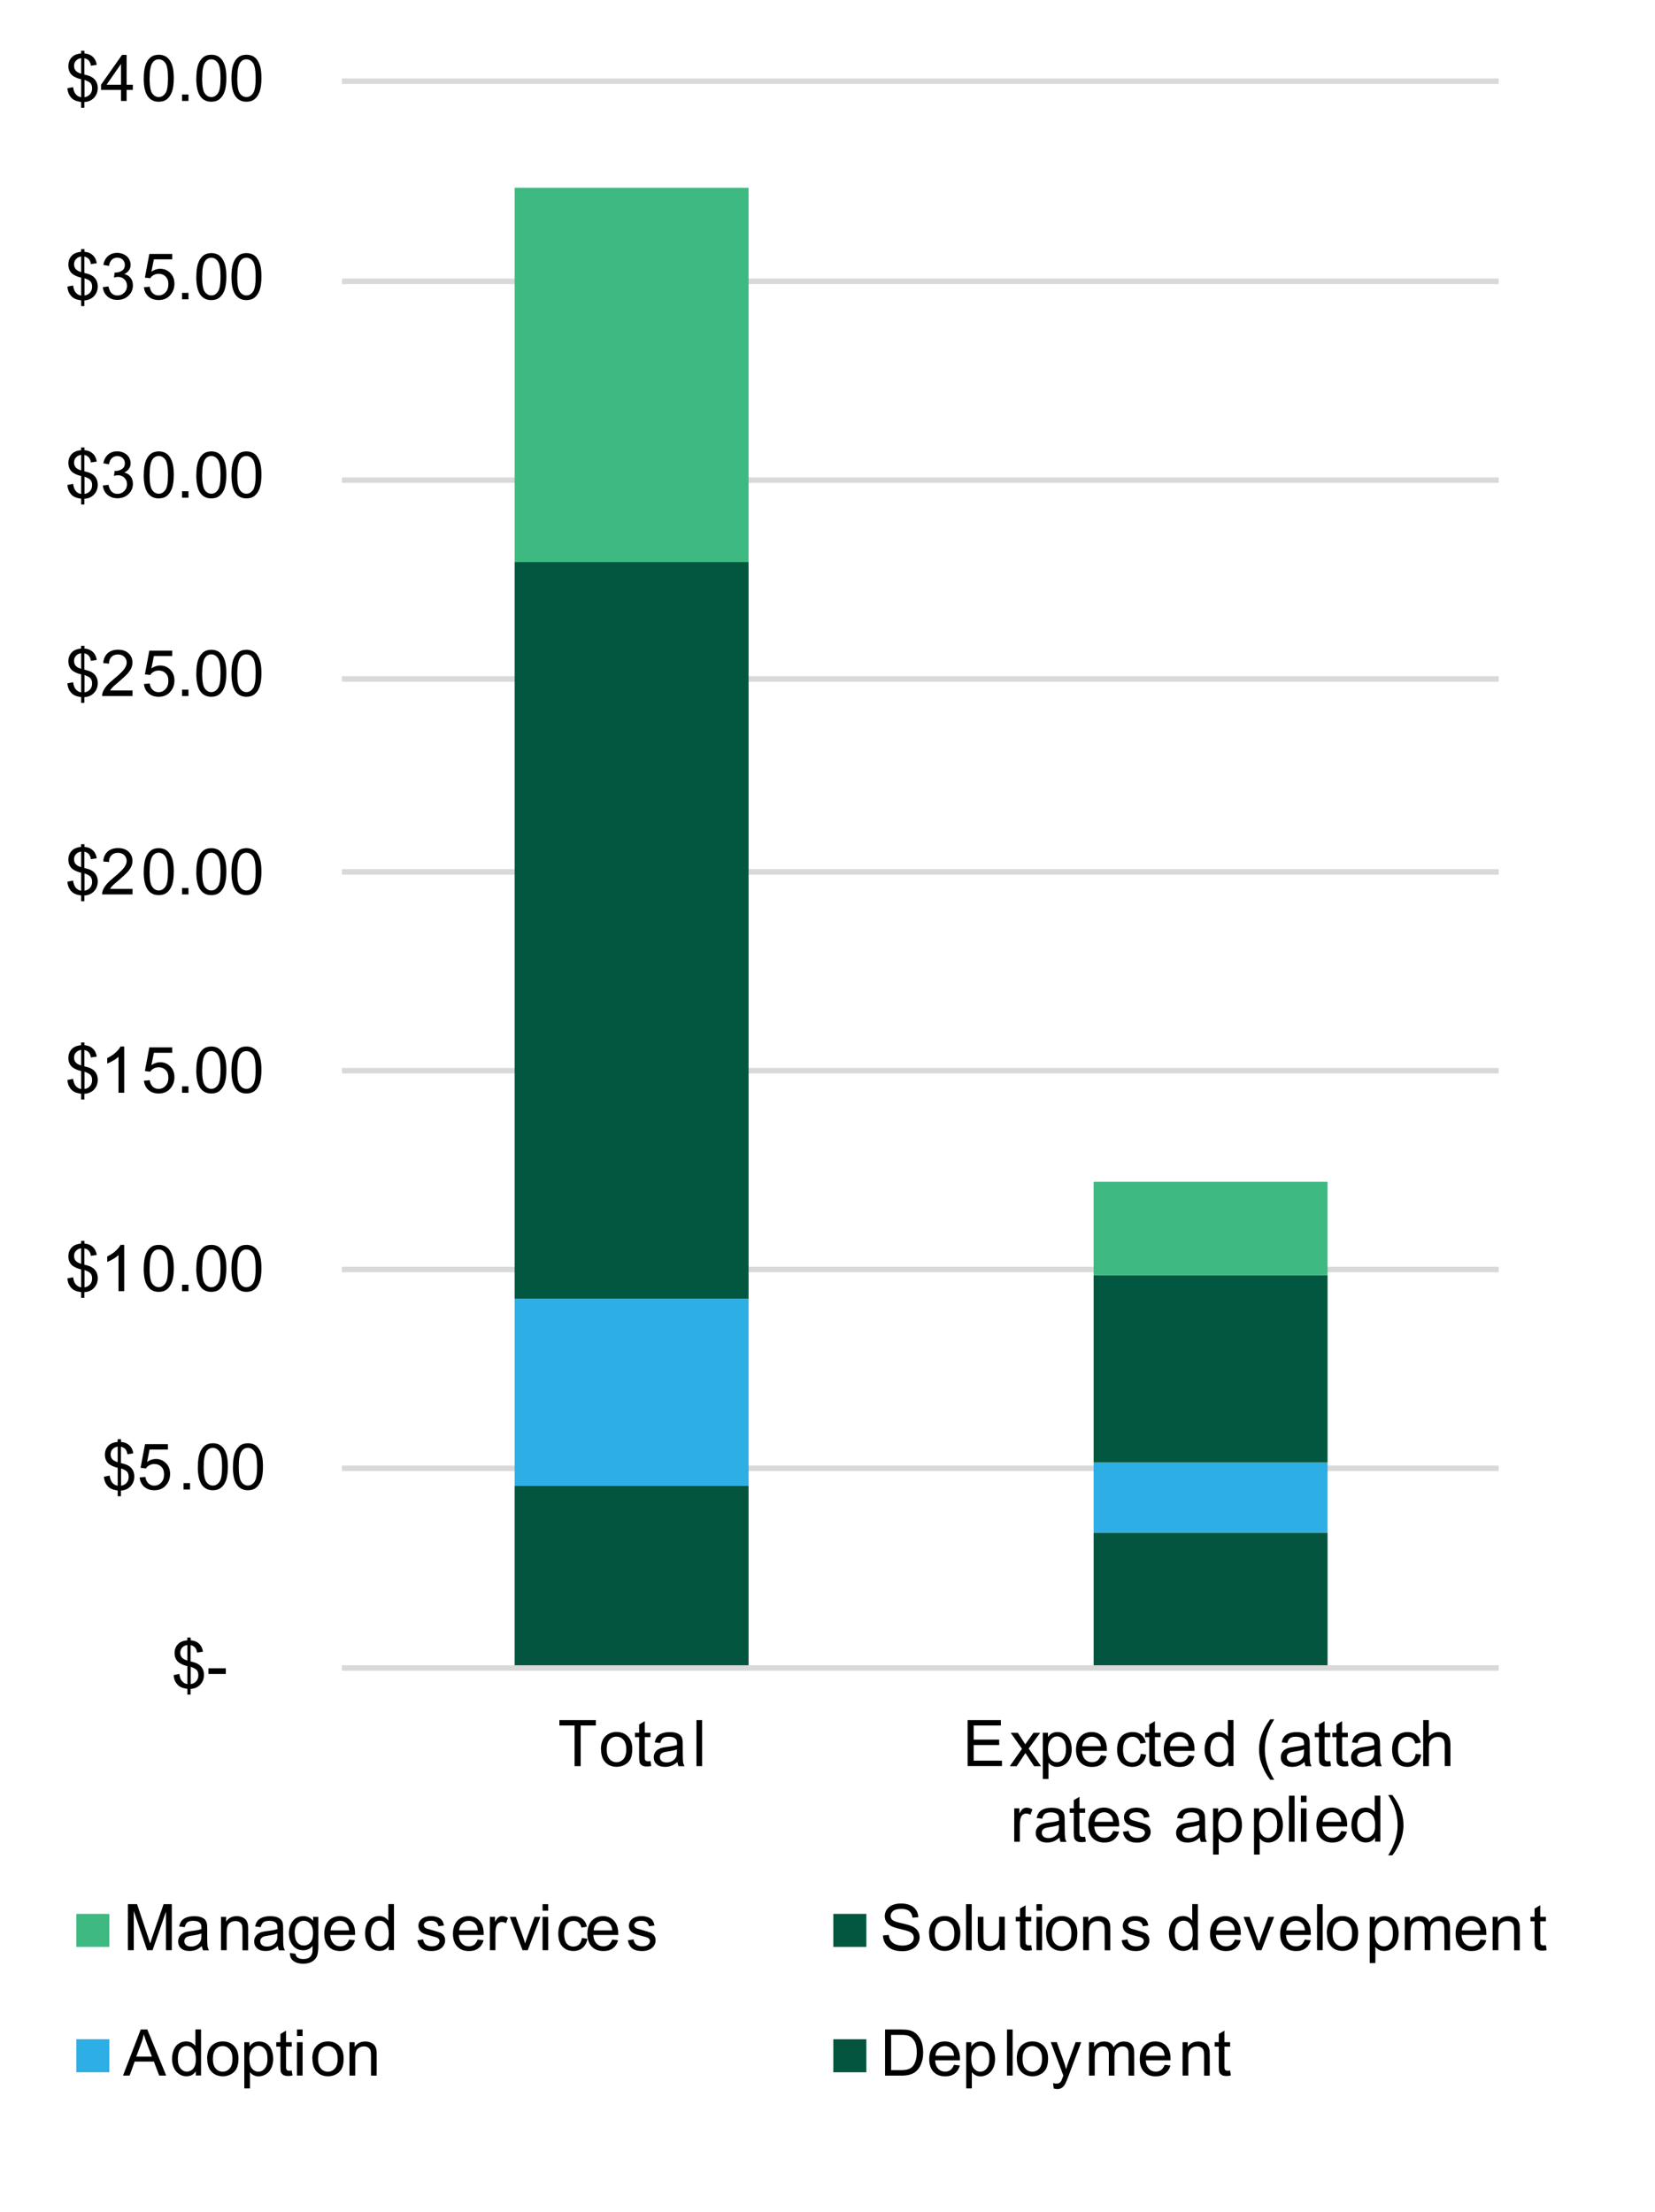 <?xml version="1.0" encoding="UTF-8"?><svg id="Layer_1" xmlns="http://www.w3.org/2000/svg" viewBox="0 0 226.39 302.68"><defs><style>.cls-1{fill:#025740;}.cls-2{fill:#035540;}.cls-3{fill:#3eb982;}.cls-4{fill:#2daee4;}.cls-5{fill:none;stroke:#d9d9d9;stroke-linejoin:round;stroke-width:.75px;}</style></defs><path class="cls-5" d="m46.77,11.11h158.24M46.77,38.49h158.24m-158.24,27.2h158.24m-158.24,27.2h158.24m-158.24,26.4h158.24m-158.24,27.2h158.24m-158.24,27.2h158.24m-158.24,27.2h158.24"/><path class="cls-2" d="m149.6,228.22h32v-18.53h-32v18.53Zm-79.2,0h32v-24.93h-32v24.93Z"/><path class="cls-4" d="m149.6,200.09h32v9.6h-32v-9.6Zm-79.2-22.4h32v25.6h-32v-25.6Z"/><path class="cls-1" d="m149.6,174.49h32v25.6h-32v-25.6Zm-79.2-97.6h32v100.8h-32v-100.8Z"/><path class="cls-3" d="m149.6,161.69h32v12.8h-32v-12.8ZM70.4,25.69h32v51.2h-32V25.69Z"/><line class="cls-5" x1="46.77" y1="228.21" x2="205" y2="228.21"/><path d="m25.63,231.83v-.77c-.39-.05-.7-.13-.94-.26-.24-.12-.45-.33-.63-.6-.18-.28-.28-.62-.31-1.02l.78-.15c.06.42.17.72.32.92.22.27.48.43.78.46v-2.46c-.32-.06-.64-.18-.98-.37-.25-.14-.44-.33-.57-.57s-.2-.52-.2-.83c0-.55.19-1,.58-1.34.26-.23.65-.37,1.16-.42v-.37h.46v.37c.45.04.81.17,1.07.4.34.28.54.67.61,1.16l-.8.12c-.05-.3-.14-.54-.29-.7-.15-.16-.34-.27-.6-.32v2.23c.39.1.65.17.77.23.24.11.44.23.59.39.15.15.27.33.35.54.08.21.12.44.12.68,0,.54-.17.98-.51,1.34s-.78.55-1.32.58v.78h-.46Zm0-6.77c-.3.05-.54.17-.71.36-.17.19-.26.42-.26.69s.07.48.22.66c.15.18.4.32.75.42v-2.14Zm.46,5.35c.3-.04.55-.17.75-.39.2-.22.29-.5.29-.83,0-.28-.07-.51-.21-.68-.14-.17-.42-.32-.83-.46v2.36Z"/><path d="m28.51,229.03v-.78h2.38v.78h-2.38Z"/><path d="m16.1,204.69v-.77c-.39-.05-.7-.13-.94-.26-.24-.12-.45-.33-.63-.6-.18-.28-.28-.62-.31-1.02l.78-.15c.06.42.17.72.32.92.22.27.48.43.78.46v-2.46c-.32-.06-.64-.18-.98-.37-.25-.14-.44-.33-.57-.57s-.2-.52-.2-.83c0-.55.19-1,.58-1.34.26-.23.65-.37,1.16-.42v-.37h.46v.37c.45.04.81.17,1.07.4.34.28.54.67.61,1.16l-.8.12c-.05-.3-.14-.54-.29-.7-.15-.16-.34-.27-.6-.32v2.23c.39.1.65.17.77.23.24.11.44.23.59.39.15.15.27.33.35.54.08.21.12.44.12.68,0,.54-.17.98-.51,1.34s-.78.55-1.32.58v.78h-.46Zm0-6.77c-.3.05-.54.17-.71.36-.17.19-.26.42-.26.69s.07.48.22.66c.15.18.4.32.75.42v-2.14Zm.46,5.35c.3-.04.55-.17.75-.39.2-.22.29-.5.29-.83,0-.28-.07-.51-.21-.68-.14-.17-.42-.32-.83-.46v2.36Z"/><path d="m19.08,202.14l.81-.07c.06.4.2.69.42.89.22.2.48.3.79.3.37,0,.69-.14.95-.42.26-.28.39-.65.39-1.12s-.12-.79-.37-1.04c-.25-.25-.57-.38-.97-.38-.25,0-.47.06-.67.17-.2.11-.36.26-.47.44l-.73-.09.61-3.24h3.13v.74h-2.51l-.34,1.69c.38-.26.77-.4,1.19-.4.55,0,1.01.19,1.39.57.38.38.57.87.57,1.47s-.17,1.06-.5,1.48c-.4.51-.96.76-1.65.76-.57,0-1.04-.16-1.4-.48-.36-.32-.57-.75-.62-1.28Z"/><path d="m25.11,203.79v-.88h.88v.88h-.88Z"/><path d="m27.07,200.68c0-.75.08-1.34.23-1.8.15-.45.38-.8.68-1.05.3-.25.68-.37,1.14-.37.34,0,.63.07.89.2.25.14.47.33.63.59.17.26.3.57.39.94.09.37.14.86.14,1.49,0,.74-.08,1.34-.23,1.79-.15.45-.38.81-.68,1.05-.3.25-.68.37-1.15.37-.61,0-1.08-.22-1.43-.65-.42-.52-.62-1.38-.62-2.56Zm.79,0c0,1.03.12,1.72.36,2.06.24.34.54.51.9.51s.65-.17.9-.52.36-1.03.36-2.06-.12-1.73-.36-2.07c-.24-.34-.54-.51-.9-.51s-.64.15-.85.45c-.27.38-.4,1.09-.4,2.13Z"/><path d="m31.87,200.68c0-.75.08-1.34.23-1.8.15-.45.38-.8.68-1.05.3-.25.68-.37,1.14-.37.34,0,.63.07.89.2.25.14.46.33.63.59.17.26.3.57.39.94.1.37.14.86.14,1.49,0,.74-.08,1.34-.23,1.79-.15.45-.38.81-.68,1.05-.3.25-.68.37-1.15.37-.61,0-1.08-.22-1.43-.65-.42-.52-.62-1.38-.62-2.56Zm.79,0c0,1.03.12,1.72.36,2.06.24.34.54.51.89.51s.65-.17.9-.52.36-1.03.36-2.06-.12-1.73-.36-2.07c-.24-.34-.54-.51-.9-.51s-.64.15-.85.45c-.27.38-.4,1.09-.4,2.13Z"/><path d="m11.1,177.55v-.77c-.39-.05-.7-.13-.94-.26-.24-.12-.45-.33-.63-.6-.18-.28-.28-.62-.31-1.02l.78-.15c.06.42.17.72.32.92.22.27.48.43.78.46v-2.46c-.32-.06-.64-.18-.98-.37-.25-.14-.44-.33-.57-.57s-.2-.52-.2-.83c0-.55.19-1,.58-1.34.26-.23.65-.37,1.16-.42v-.37h.46v.37c.45.04.81.17,1.07.4.34.28.54.67.61,1.16l-.8.12c-.04-.3-.14-.54-.29-.7-.14-.16-.34-.27-.6-.32v2.23c.39.1.65.17.77.23.24.11.44.23.59.39.15.15.27.33.35.54s.12.44.12.68c0,.54-.17.98-.51,1.34-.34.36-.78.55-1.32.58v.78h-.46Zm0-6.77c-.3.05-.54.17-.71.36-.17.19-.26.42-.26.69s.07.48.22.66.4.32.75.42v-2.14Zm.46,5.35c.3-.04.55-.17.75-.39.2-.22.29-.5.29-.83,0-.28-.07-.51-.21-.68-.14-.17-.42-.32-.83-.46v2.36Z"/><path d="m16.98,176.65h-.77v-4.93c-.19.18-.43.36-.73.53-.3.18-.57.31-.81.4v-.75c.43-.2.81-.45,1.13-.74.32-.29.55-.57.69-.84h.5v6.33Z"/><path d="m19.67,173.54c0-.75.08-1.34.23-1.8.15-.45.38-.8.68-1.05.3-.25.68-.37,1.14-.37.34,0,.63.07.89.2.25.14.47.33.63.59.17.26.3.57.39.94.09.37.14.86.14,1.49,0,.74-.08,1.34-.23,1.79-.15.45-.38.81-.68,1.05-.3.25-.68.37-1.15.37-.61,0-1.08-.22-1.43-.65-.42-.52-.62-1.38-.62-2.56Zm.79,0c0,1.03.12,1.72.36,2.06.24.34.54.51.9.51s.65-.17.9-.52.36-1.03.36-2.06-.12-1.73-.36-2.07c-.24-.34-.54-.51-.9-.51s-.64.15-.85.45c-.27.38-.4,1.09-.4,2.13Z"/><path d="m24.9,176.65v-.88h.88v.88h-.88Z"/><path d="m26.86,173.54c0-.75.08-1.34.23-1.8.15-.45.38-.8.68-1.05.3-.25.68-.37,1.14-.37.34,0,.63.07.89.2.25.14.46.33.63.59.17.26.3.57.39.94s.14.86.14,1.49c0,.74-.08,1.34-.23,1.79-.15.45-.38.81-.68,1.05-.3.25-.68.37-1.15.37-.61,0-1.08-.22-1.43-.65-.42-.52-.62-1.38-.62-2.56Zm.79,0c0,1.03.12,1.72.36,2.06.24.34.54.51.9.51s.65-.17.9-.52.36-1.03.36-2.06-.12-1.73-.36-2.07c-.24-.34-.54-.51-.9-.51s-.64.15-.85.45c-.27.38-.4,1.09-.4,2.13Z"/><path d="m31.66,173.54c0-.75.08-1.34.23-1.8.15-.45.38-.8.68-1.05.3-.25.68-.37,1.14-.37.34,0,.63.07.89.2.26.14.47.33.63.59.17.26.3.57.39.94.09.37.14.86.14,1.49,0,.74-.08,1.34-.23,1.79-.15.45-.38.81-.68,1.05-.3.25-.68.37-1.14.37-.61,0-1.08-.22-1.43-.65-.42-.52-.62-1.38-.62-2.56Zm.79,0c0,1.03.12,1.72.36,2.06.24.34.54.51.9.51s.65-.17.9-.52.36-1.03.36-2.06-.12-1.73-.36-2.07c-.24-.34-.54-.51-.9-.51s-.64.15-.85.45c-.27.38-.4,1.09-.4,2.13Z"/><path d="m11.1,150.41v-.77c-.39-.05-.7-.13-.94-.26-.24-.12-.45-.33-.63-.6-.18-.28-.28-.62-.31-1.02l.78-.15c.06.42.17.72.32.92.22.27.48.43.78.46v-2.46c-.32-.06-.64-.18-.98-.37-.25-.14-.44-.33-.57-.57s-.2-.52-.2-.83c0-.55.19-1,.58-1.34.26-.23.65-.37,1.16-.42v-.37h.46v.37c.45.04.81.17,1.07.4.34.28.54.67.61,1.16l-.8.12c-.04-.3-.14-.54-.29-.7-.14-.16-.34-.27-.6-.32v2.23c.39.1.65.17.77.23.24.11.44.23.59.39.15.15.27.33.35.54s.12.44.12.68c0,.54-.17.98-.51,1.34-.34.36-.78.55-1.32.58v.78h-.46Zm0-6.77c-.3.05-.54.17-.71.36-.17.19-.26.42-.26.69s.07.48.22.66.4.32.75.42v-2.14Zm.46,5.35c.3-.04.55-.17.75-.39.2-.22.29-.5.29-.83,0-.28-.07-.51-.21-.68-.14-.17-.42-.32-.83-.46v2.36Z"/><path d="m16.98,149.51h-.77v-4.93c-.19.18-.43.36-.73.53-.3.18-.57.31-.81.4v-.75c.43-.2.81-.45,1.13-.74.32-.29.55-.57.69-.84h.5v6.33Z"/><path d="m19.67,147.86l.81-.07c.06.4.2.69.42.89.22.2.48.3.79.3.37,0,.69-.14.95-.42.26-.28.39-.65.39-1.12s-.12-.79-.37-1.04c-.25-.25-.57-.38-.97-.38-.25,0-.47.06-.67.17-.2.11-.36.26-.47.44l-.73-.09.61-3.24h3.13v.74h-2.51l-.34,1.69c.38-.26.78-.4,1.19-.4.55,0,1.01.19,1.39.57.38.38.57.87.57,1.47s-.17,1.06-.5,1.48c-.4.51-.96.76-1.65.76-.57,0-1.04-.16-1.4-.48-.36-.32-.57-.75-.62-1.28Z"/><path d="m24.9,149.51v-.88h.88v.88h-.88Z"/><path d="m26.86,146.4c0-.75.08-1.34.23-1.8.15-.45.38-.8.68-1.05.3-.25.68-.37,1.14-.37.34,0,.63.07.89.2.25.14.46.33.63.59.17.26.3.57.39.94s.14.86.14,1.49c0,.74-.08,1.34-.23,1.79-.15.45-.38.81-.68,1.05-.3.25-.68.37-1.15.37-.61,0-1.08-.22-1.43-.65-.42-.52-.62-1.38-.62-2.56Zm.79,0c0,1.03.12,1.72.36,2.06.24.34.54.51.9.51s.65-.17.9-.52.36-1.03.36-2.06-.12-1.73-.36-2.07c-.24-.34-.54-.51-.9-.51s-.64.15-.85.45c-.27.38-.4,1.09-.4,2.13Z"/><path d="m31.66,146.4c0-.75.08-1.34.23-1.8.15-.45.38-.8.68-1.05.3-.25.68-.37,1.14-.37.34,0,.63.07.89.2.26.14.47.33.63.59.17.26.3.57.39.94.09.37.14.86.14,1.49,0,.74-.08,1.34-.23,1.79-.15.45-.38.81-.68,1.05-.3.25-.68.37-1.14.37-.61,0-1.08-.22-1.43-.65-.42-.52-.62-1.38-.62-2.56Zm.79,0c0,1.03.12,1.72.36,2.06.24.34.54.51.9.51s.65-.17.9-.52.36-1.03.36-2.06-.12-1.73-.36-2.07c-.24-.34-.54-.51-.9-.51s-.64.15-.85.45c-.27.38-.4,1.09-.4,2.13Z"/><path d="m11.1,123.28v-.77c-.39-.05-.7-.13-.94-.26-.24-.12-.45-.33-.63-.6-.18-.28-.28-.62-.31-1.02l.78-.15c.06.42.17.72.32.92.22.27.48.43.78.46v-2.46c-.32-.06-.64-.18-.98-.37-.25-.14-.44-.33-.57-.57s-.2-.52-.2-.83c0-.55.19-1,.58-1.34.26-.23.65-.37,1.16-.42v-.37h.46v.37c.45.04.81.17,1.07.4.34.28.54.67.61,1.16l-.8.12c-.04-.3-.14-.54-.29-.7-.14-.16-.34-.27-.6-.32v2.23c.39.1.65.17.77.23.24.11.44.23.59.39.15.15.27.33.35.54s.12.44.12.68c0,.54-.17.98-.51,1.34-.34.36-.78.55-1.32.58v.78h-.46Zm0-6.77c-.3.05-.54.17-.71.36-.17.19-.26.42-.26.69s.07.48.22.66.4.32.75.42v-2.14Zm.46,5.35c.3-.04.55-.17.75-.39.2-.22.29-.5.29-.83,0-.28-.07-.51-.21-.68-.14-.17-.42-.32-.83-.46v2.36Z"/><path d="m18.13,121.63v.74h-4.16c0-.19.02-.37.09-.54.11-.28.28-.56.51-.84s.57-.59,1.01-.95c.68-.56,1.15-1.01,1.39-1.33.24-.33.36-.64.36-.93s-.11-.56-.33-.78c-.22-.21-.51-.32-.86-.32-.37,0-.67.11-.89.33-.22.22-.34.53-.34.93l-.79-.08c.05-.59.26-1.04.61-1.36.36-.31.83-.47,1.43-.47s1.08.17,1.43.5.53.75.53,1.25c0,.25-.05.5-.15.74-.1.24-.27.5-.51.77s-.64.64-1.19,1.11c-.46.39-.76.65-.89.79-.13.14-.24.28-.33.42h3.09Z"/><path d="m19.67,119.26c0-.75.08-1.34.23-1.8.15-.45.38-.8.68-1.05.3-.25.68-.37,1.14-.37.34,0,.63.07.89.2.25.14.47.33.63.59.17.26.3.57.39.94.09.37.14.86.14,1.49,0,.74-.08,1.34-.23,1.79-.15.45-.38.81-.68,1.05-.3.25-.68.37-1.15.37-.61,0-1.08-.22-1.43-.65-.42-.52-.62-1.38-.62-2.56Zm.79,0c0,1.03.12,1.72.36,2.06.24.34.54.51.9.51s.65-.17.9-.52.36-1.03.36-2.06-.12-1.73-.36-2.07c-.24-.34-.54-.51-.9-.51s-.64.15-.85.45c-.27.38-.4,1.09-.4,2.13Z"/><path d="m24.9,122.37v-.88h.88v.88h-.88Z"/><path d="m26.86,119.26c0-.75.08-1.34.23-1.8.15-.45.38-.8.68-1.05.3-.25.68-.37,1.14-.37.34,0,.63.07.89.2.25.14.46.33.63.59.17.26.3.57.39.94s.14.86.14,1.49c0,.74-.08,1.34-.23,1.79-.15.45-.38.81-.68,1.05-.3.25-.68.37-1.15.37-.61,0-1.08-.22-1.43-.65-.42-.52-.62-1.38-.62-2.56Zm.79,0c0,1.03.12,1.72.36,2.06.24.34.54.51.9.51s.65-.17.9-.52.36-1.03.36-2.06-.12-1.73-.36-2.07c-.24-.34-.54-.51-.9-.51s-.64.15-.85.45c-.27.38-.4,1.09-.4,2.13Z"/><path d="m31.66,119.26c0-.75.08-1.34.23-1.8.15-.45.38-.8.68-1.05.3-.25.68-.37,1.14-.37.34,0,.63.07.89.2.26.14.47.33.63.59.17.26.3.57.39.94.09.37.14.86.14,1.49,0,.74-.08,1.34-.23,1.79-.15.45-.38.81-.68,1.05-.3.25-.68.37-1.14.37-.61,0-1.08-.22-1.43-.65-.42-.52-.62-1.38-.62-2.56Zm.79,0c0,1.03.12,1.72.36,2.06.24.34.54.51.9.51s.65-.17.9-.52.36-1.03.36-2.06-.12-1.73-.36-2.07c-.24-.34-.54-.51-.9-.51s-.64.15-.85.45c-.27.38-.4,1.09-.4,2.13Z"/><path d="m11.1,96.14v-.77c-.39-.05-.7-.13-.94-.26-.24-.12-.45-.33-.63-.6-.18-.28-.28-.62-.31-1.02l.78-.15c.06.42.17.72.32.92.22.27.48.43.78.46v-2.46c-.32-.06-.64-.18-.98-.37-.25-.14-.44-.33-.57-.57s-.2-.52-.2-.83c0-.55.19-1,.58-1.34.26-.23.65-.37,1.16-.42v-.37h.46v.37c.45.04.81.17,1.07.4.34.28.54.67.61,1.16l-.8.12c-.04-.3-.14-.54-.29-.7-.14-.16-.34-.27-.6-.32v2.23c.39.1.65.17.77.23.24.11.44.23.59.39.15.15.27.33.35.54s.12.44.12.68c0,.54-.17.98-.51,1.34-.34.36-.78.55-1.32.58v.78h-.46Zm0-6.77c-.3.05-.54.17-.71.36-.17.19-.26.42-.26.69s.07.48.22.66.4.32.75.42v-2.14Zm.46,5.35c.3-.04.55-.17.75-.39.2-.22.29-.5.29-.83,0-.28-.07-.51-.21-.68-.14-.17-.42-.32-.83-.46v2.36Z"/><path d="m18.13,94.49v.74h-4.16c0-.19.02-.37.09-.54.11-.28.28-.56.51-.84s.57-.59,1.01-.95c.68-.56,1.15-1.01,1.39-1.33.24-.33.36-.64.36-.93s-.11-.56-.33-.78c-.22-.21-.51-.32-.86-.32-.37,0-.67.11-.89.33-.22.22-.34.53-.34.93l-.79-.08c.05-.59.26-1.04.61-1.36.36-.31.83-.47,1.43-.47s1.08.17,1.43.5.53.75.53,1.25c0,.25-.05.5-.15.74-.1.24-.27.5-.51.77s-.64.64-1.19,1.11c-.46.39-.76.65-.89.79-.13.14-.24.28-.33.42h3.09Z"/><path d="m19.67,93.58l.81-.07c.06.4.2.69.42.89.22.2.48.3.79.3.37,0,.69-.14.95-.42.26-.28.39-.65.39-1.12s-.12-.79-.37-1.04c-.25-.25-.57-.38-.97-.38-.25,0-.47.06-.67.17-.2.11-.36.26-.47.44l-.73-.09.61-3.24h3.13v.74h-2.51l-.34,1.69c.38-.26.78-.4,1.19-.4.55,0,1.01.19,1.39.57.38.38.57.87.57,1.47s-.17,1.06-.5,1.48c-.4.51-.96.76-1.65.76-.57,0-1.04-.16-1.4-.48-.36-.32-.57-.75-.62-1.28Z"/><path d="m24.9,95.23v-.88h.88v.88h-.88Z"/><path d="m26.86,92.12c0-.75.08-1.34.23-1.8.15-.45.38-.8.68-1.05.3-.25.68-.37,1.14-.37.34,0,.63.07.89.2.25.14.46.33.63.59.17.26.3.57.39.94s.14.86.14,1.49c0,.74-.08,1.34-.23,1.79-.15.45-.38.81-.68,1.05-.3.25-.68.37-1.15.37-.61,0-1.08-.22-1.43-.65-.42-.52-.62-1.38-.62-2.56Zm.79,0c0,1.03.12,1.72.36,2.06.24.34.54.51.9.51s.65-.17.9-.52.36-1.03.36-2.06-.12-1.73-.36-2.07c-.24-.34-.54-.51-.9-.51s-.64.15-.85.45c-.27.38-.4,1.09-.4,2.13Z"/><path d="m31.66,92.12c0-.75.08-1.34.23-1.8.15-.45.38-.8.68-1.05.3-.25.68-.37,1.14-.37.34,0,.63.07.89.2.26.14.47.33.63.59.17.26.3.57.39.94.09.37.14.86.14,1.49,0,.74-.08,1.34-.23,1.79-.15.45-.38.81-.68,1.05-.3.25-.68.37-1.14.37-.61,0-1.08-.22-1.43-.65-.42-.52-.62-1.38-.62-2.56Zm.79,0c0,1.03.12,1.72.36,2.06.24.34.54.51.9.51s.65-.17.9-.52.36-1.03.36-2.06-.12-1.73-.36-2.07c-.24-.34-.54-.51-.9-.51s-.64.15-.85.45c-.27.38-.4,1.09-.4,2.13Z"/><path d="m11.1,69v-.77c-.39-.05-.7-.14-.94-.26-.24-.12-.45-.33-.63-.6-.18-.28-.28-.62-.31-1.02l.78-.15c.06.42.17.72.32.92.22.28.48.43.78.46v-2.46c-.32-.06-.64-.18-.98-.37-.25-.14-.44-.33-.57-.57s-.2-.52-.2-.83c0-.55.19-1,.58-1.34.26-.23.65-.37,1.16-.42v-.37h.46v.37c.45.04.81.17,1.07.4.34.28.54.67.61,1.16l-.8.12c-.04-.3-.14-.54-.29-.7s-.34-.27-.6-.32v2.23c.39.1.65.17.77.23.24.11.44.23.59.39.15.15.27.33.35.54s.12.44.12.68c0,.54-.17.98-.51,1.34-.34.36-.78.55-1.32.58v.78h-.46Zm0-6.77c-.3.05-.54.17-.71.36-.17.19-.26.42-.26.69s.07.48.22.66.4.32.75.42v-2.14Zm.46,5.35c.3-.04.55-.17.75-.39.2-.22.29-.5.29-.83,0-.28-.07-.51-.21-.68-.14-.17-.42-.32-.83-.46v2.35Z"/><path d="m14.07,66.43l.77-.1c.09.44.24.75.45.95s.47.29.78.29c.36,0,.67-.13.92-.38.25-.25.38-.56.38-.94s-.12-.65-.35-.88-.53-.35-.88-.35c-.15,0-.33.03-.55.09l.09-.68c.05,0,.09,0,.12,0,.33,0,.63-.09.89-.26.26-.17.39-.44.39-.79,0-.28-.1-.52-.29-.7-.19-.19-.44-.28-.74-.28s-.55.09-.75.28-.33.47-.39.85l-.77-.14c.09-.52.31-.92.64-1.21.34-.29.75-.43,1.25-.43.34,0,.66.07.95.22.29.15.51.35.66.6.15.25.23.53.23.81s-.07.52-.22.74-.36.4-.65.53c.37.09.66.26.87.53.21.27.31.61.31,1.02,0,.55-.2,1.02-.6,1.4-.4.38-.91.57-1.52.57-.55,0-1.01-.17-1.38-.49-.37-.33-.57-.76-.62-1.28Z"/><path d="m19.67,64.98c0-.75.08-1.34.23-1.8.15-.45.38-.8.68-1.05s.68-.37,1.14-.37c.34,0,.63.07.89.2.25.14.47.33.63.59.17.26.3.57.39.94.09.37.14.87.14,1.49,0,.74-.08,1.34-.23,1.79s-.38.8-.68,1.05c-.3.25-.68.37-1.15.37-.61,0-1.08-.22-1.43-.65-.42-.52-.62-1.38-.62-2.56Zm.79,0c0,1.03.12,1.72.36,2.06.24.34.54.51.9.51s.65-.17.9-.52.36-1.03.36-2.06-.12-1.73-.36-2.07-.54-.51-.9-.51-.64.15-.85.45c-.27.38-.4,1.09-.4,2.13Z"/><path d="m24.9,68.09v-.88h.88v.88h-.88Z"/><path d="m26.86,64.98c0-.75.08-1.34.23-1.8.15-.45.38-.8.68-1.05s.68-.37,1.14-.37c.34,0,.63.07.89.2.25.14.46.33.63.59.17.26.3.57.39.94.09.37.14.87.14,1.49,0,.74-.08,1.34-.23,1.79s-.38.8-.68,1.05c-.3.25-.68.37-1.15.37-.61,0-1.08-.22-1.43-.65-.42-.52-.62-1.38-.62-2.56Zm.79,0c0,1.03.12,1.72.36,2.06.24.34.54.51.9.51s.65-.17.9-.52.36-1.03.36-2.06-.12-1.73-.36-2.07-.54-.51-.9-.51-.64.15-.85.45c-.27.38-.4,1.09-.4,2.13Z"/><path d="m31.66,64.98c0-.75.08-1.34.23-1.8s.38-.8.68-1.05c.3-.25.68-.37,1.14-.37.34,0,.63.07.89.2.26.14.47.33.63.59.17.26.3.57.39.94.09.37.14.87.14,1.49,0,.74-.08,1.34-.23,1.79-.15.45-.38.8-.68,1.05-.3.25-.68.37-1.14.37-.61,0-1.08-.22-1.43-.65-.42-.52-.62-1.38-.62-2.56Zm.79,0c0,1.03.12,1.72.36,2.06.24.34.54.51.9.51s.65-.17.9-.52.36-1.03.36-2.06-.12-1.73-.36-2.07-.54-.51-.9-.51-.64.15-.85.45c-.27.38-.4,1.09-.4,2.13Z"/><path d="m11.1,41.86v-.77c-.39-.05-.7-.13-.94-.26s-.45-.33-.63-.6c-.18-.28-.28-.62-.31-1.02l.78-.15c.06.42.17.72.32.92.22.27.48.43.78.46v-2.46c-.32-.06-.64-.18-.98-.37-.25-.14-.44-.33-.57-.57-.13-.24-.2-.52-.2-.83,0-.55.19-1,.58-1.34.26-.23.65-.37,1.16-.42v-.37h.46v.37c.45.04.81.17,1.07.4.34.28.54.67.61,1.16l-.8.12c-.04-.3-.14-.54-.29-.7-.14-.16-.34-.27-.6-.32v2.23c.39.1.65.17.77.23.24.11.44.24.59.39.15.15.27.33.35.54s.12.44.12.68c0,.54-.17.98-.51,1.34-.34.36-.78.55-1.32.58v.78h-.46Zm0-6.77c-.3.05-.54.17-.71.36-.17.2-.26.43-.26.69s.07.48.22.66c.15.18.4.32.75.43v-2.14Zm.46,5.34c.3-.04.55-.17.75-.39.2-.22.29-.5.29-.83,0-.28-.07-.51-.21-.68-.14-.17-.42-.32-.83-.46v2.35Z"/><path d="m14.07,39.29l.77-.1c.09.44.24.75.45.95s.47.29.78.29c.36,0,.67-.13.92-.38.25-.25.38-.56.38-.94s-.12-.65-.35-.88c-.23-.23-.53-.35-.88-.35-.15,0-.33.03-.55.09l.09-.68c.05,0,.09,0,.12,0,.33,0,.63-.09.89-.26.26-.17.39-.44.39-.79,0-.28-.1-.52-.29-.71-.19-.19-.44-.28-.74-.28s-.55.09-.75.28c-.2.19-.33.47-.39.85l-.77-.14c.09-.52.31-.92.64-1.21.34-.29.75-.43,1.25-.43.34,0,.66.07.95.22.29.15.51.35.66.6.15.25.23.53.23.81s-.07.52-.22.74c-.15.22-.36.4-.65.53.37.09.66.26.87.54.21.27.31.61.31,1.02,0,.55-.2,1.02-.6,1.4-.4.38-.91.57-1.52.57-.55,0-1.01-.16-1.38-.49-.37-.33-.57-.76-.62-1.28Z"/><path d="m19.67,39.3l.81-.07c.06.4.2.69.42.89.22.2.48.3.79.3.37,0,.69-.14.95-.42.26-.28.39-.65.39-1.12,0-.44-.12-.79-.37-1.04-.25-.25-.57-.38-.97-.38-.25,0-.47.06-.67.17-.2.11-.36.26-.47.44l-.73-.09.61-3.24h3.13v.74h-2.51l-.34,1.69c.38-.26.78-.4,1.19-.4.55,0,1.01.19,1.39.57s.57.87.57,1.47-.17,1.06-.5,1.48c-.4.51-.96.76-1.65.76-.57,0-1.04-.16-1.4-.48s-.57-.75-.62-1.28Z"/><path d="m24.9,40.95v-.88h.88v.88h-.88Z"/><path d="m26.86,37.85c0-.75.08-1.34.23-1.8.15-.45.38-.8.68-1.05.3-.25.68-.37,1.14-.37.34,0,.63.07.89.2s.46.33.63.59c.17.26.3.57.39.94s.14.86.14,1.49c0,.74-.08,1.33-.23,1.79s-.38.8-.68,1.05c-.3.25-.68.37-1.15.37-.61,0-1.08-.22-1.43-.65-.42-.52-.62-1.38-.62-2.56Zm.79,0c0,1.03.12,1.72.36,2.06.24.34.54.51.9.51s.65-.17.9-.52.36-1.03.36-2.06-.12-1.73-.36-2.07-.54-.51-.9-.51-.64.15-.85.45c-.27.38-.4,1.09-.4,2.13Z"/><path d="m31.66,37.85c0-.75.08-1.34.23-1.8s.38-.8.68-1.05c.3-.25.68-.37,1.14-.37.34,0,.63.07.89.2.26.14.47.33.63.59.17.26.3.57.39.94.09.37.14.86.14,1.49,0,.74-.08,1.33-.23,1.79-.15.45-.38.8-.68,1.05-.3.25-.68.37-1.14.37-.61,0-1.08-.22-1.43-.65-.42-.52-.62-1.38-.62-2.56Zm.79,0c0,1.03.12,1.72.36,2.06.24.34.54.51.9.51s.65-.17.9-.52.36-1.03.36-2.06-.12-1.73-.36-2.07-.54-.51-.9-.51-.64.15-.85.45c-.27.38-.4,1.09-.4,2.13Z"/><path d="m11.1,14.72v-.77c-.39-.05-.7-.14-.94-.26-.24-.12-.45-.33-.63-.6-.18-.28-.28-.62-.31-1.02l.78-.15c.06.42.17.72.32.92.22.28.48.43.78.46v-2.46c-.32-.06-.64-.18-.98-.37-.25-.14-.44-.33-.57-.57s-.2-.52-.2-.83c0-.55.19-1,.58-1.34.26-.23.65-.37,1.16-.42v-.37h.46v.37c.45.04.81.17,1.07.4.34.28.54.67.61,1.16l-.8.12c-.04-.3-.14-.54-.29-.7s-.34-.27-.6-.32v2.23c.39.1.65.17.77.23.24.11.44.23.59.39.15.15.27.33.35.54s.12.44.12.68c0,.54-.17.98-.51,1.34-.34.36-.78.55-1.32.58v.78h-.46Zm0-6.77c-.3.05-.54.17-.71.36-.17.19-.26.42-.26.69s.07.48.22.66.4.32.75.42v-2.14Zm.46,5.35c.3-.04.55-.17.75-.39.2-.22.29-.5.29-.83,0-.28-.07-.51-.21-.68-.14-.17-.42-.32-.83-.46v2.35Z"/><path d="m16.55,13.81v-1.51h-2.73v-.71l2.87-4.08h.63v4.08h.85v.71h-.85v1.51h-.77Zm0-2.22v-2.84l-1.97,2.84h1.97Z"/><path d="m19.67,10.71c0-.75.08-1.34.23-1.8.15-.45.38-.8.68-1.05s.68-.37,1.14-.37c.34,0,.63.07.89.2.25.14.47.33.63.59.17.26.3.57.39.94.09.37.14.87.14,1.49,0,.74-.08,1.34-.23,1.79s-.38.8-.68,1.05c-.3.25-.68.37-1.15.37-.61,0-1.08-.22-1.43-.65-.42-.52-.62-1.38-.62-2.56Zm.79,0c0,1.03.12,1.72.36,2.06.24.34.54.51.9.51s.65-.17.9-.52.36-1.03.36-2.06-.12-1.73-.36-2.07-.54-.51-.9-.51-.64.15-.85.45c-.27.38-.4,1.09-.4,2.13Z"/><path d="m24.9,13.81v-.88h.88v.88h-.88Z"/><path d="m26.86,10.71c0-.75.08-1.34.23-1.8.15-.45.38-.8.68-1.05s.68-.37,1.14-.37c.34,0,.63.07.89.2.25.14.46.33.63.59.17.26.3.57.39.94.09.37.14.87.14,1.49,0,.74-.08,1.34-.23,1.79s-.38.8-.68,1.05c-.3.25-.68.37-1.15.37-.61,0-1.08-.22-1.43-.65-.42-.52-.62-1.38-.62-2.56Zm.79,0c0,1.03.12,1.72.36,2.06.24.34.54.51.9.51s.65-.17.9-.52.36-1.03.36-2.06-.12-1.73-.36-2.07-.54-.51-.9-.51-.64.15-.85.45c-.27.38-.4,1.09-.4,2.13Z"/><path d="m31.66,10.71c0-.75.08-1.34.23-1.8s.38-.8.68-1.05c.3-.25.68-.37,1.14-.37.34,0,.63.07.89.2.26.14.47.33.63.59.17.26.3.57.39.94.09.37.14.87.14,1.49,0,.74-.08,1.34-.23,1.79-.15.45-.38.8-.68,1.05-.3.25-.68.37-1.14.37-.61,0-1.08-.22-1.43-.65-.42-.52-.62-1.38-.62-2.56Zm.79,0c0,1.03.12,1.72.36,2.06.24.34.54.51.9.51s.65-.17.9-.52.36-1.03.36-2.06-.12-1.73-.36-2.07-.54-.51-.9-.51-.64.15-.85.45c-.27.38-.4,1.09-.4,2.13Z"/><path d="m78.6,241.64v-5.56h-2.08v-.74h4.99v.74h-2.08v5.56h-.83Z"/><path d="m82.2,239.35c0-.85.23-1.47.71-1.88.39-.34.87-.51,1.44-.51.63,0,1.14.21,1.54.62.4.41.6.98.6,1.7,0,.59-.09,1.05-.26,1.39-.18.34-.43.6-.77.78-.34.19-.7.28-1.1.28-.64,0-1.16-.21-1.55-.62-.39-.41-.59-1-.59-1.77Zm.79,0c0,.58.13,1.02.38,1.31.25.29.58.44.96.44s.7-.15.96-.44c.26-.29.38-.74.38-1.34,0-.56-.13-.99-.38-1.28-.26-.29-.57-.44-.96-.44s-.71.14-.96.43c-.26.29-.38.73-.38,1.31Z"/><path d="m88.98,240.94l.11.68c-.22.05-.41.07-.58.07-.28,0-.5-.04-.65-.13s-.26-.21-.33-.35c-.06-.14-.1-.45-.1-.91v-2.63h-.57v-.6h.57v-1.13l.77-.46v1.59h.78v.6h-.78v2.67c0,.22.01.36.04.42.03.06.07.11.13.15.06.04.15.06.26.06.09,0,.2,0,.34-.03Z"/><path d="m92.67,241.07c-.29.24-.56.42-.83.52-.26.1-.55.15-.85.15-.5,0-.89-.12-1.16-.37-.27-.24-.4-.56-.4-.94,0-.22.05-.43.15-.61s.23-.33.4-.44c.17-.11.35-.2.56-.25.15-.04.38-.08.69-.12.62-.07,1.08-.16,1.38-.27,0-.11,0-.17,0-.2,0-.32-.07-.54-.22-.67-.2-.17-.49-.26-.88-.26-.36,0-.63.06-.81.19-.17.13-.3.35-.38.68l-.76-.1c.07-.32.18-.58.34-.78.16-.2.38-.35.68-.46s.64-.16,1.04-.16.71.05.95.14c.24.09.42.21.54.35.12.14.2.31.24.53.03.13.04.37.04.71v1.03c0,.72.02,1.17.05,1.36.03.19.1.37.2.55h-.81c-.08-.16-.13-.35-.16-.56Zm-.06-1.73c-.28.11-.7.21-1.26.29-.32.05-.54.1-.67.15-.13.06-.23.14-.31.25-.07.11-.11.23-.11.37,0,.21.08.38.23.52s.38.21.69.21.56-.06.79-.2c.23-.13.4-.31.51-.54.08-.17.12-.43.12-.77v-.28Z"/><path d="m95.27,241.64v-6.3h.77v6.3h-.77Z"/><path d="m132.36,241.64v-6.3h4.55v.74h-3.72v1.93h3.49v.74h-3.49v2.14h3.87v.74h-4.7Z"/><path d="m138.13,241.64l1.67-2.37-1.54-2.19h.97l.7,1.07c.13.2.24.37.32.51.12-.19.24-.36.35-.5l.77-1.08h.92l-1.58,2.15,1.7,2.42h-.95l-.94-1.42-.25-.38-1.2,1.8h-.94Z"/><path d="m142.65,243.38v-6.31h.7v.59c.17-.23.35-.41.56-.52s.46-.17.76-.17c.39,0,.73.1,1.03.3.3.2.52.48.67.85.15.37.23.77.23,1.2,0,.47-.08.89-.25,1.26-.17.37-.41.66-.73.86-.32.2-.65.3-1.01.3-.26,0-.49-.05-.69-.16-.21-.11-.37-.25-.5-.41v2.22h-.77Zm.7-4c0,.59.12,1.02.36,1.3.24.28.53.42.86.42s.64-.14.88-.44.37-.74.37-1.35-.12-1.02-.36-1.31c-.24-.29-.53-.43-.86-.43s-.62.15-.87.46c-.25.31-.38.76-.38,1.34Z"/><path d="m150.58,240.17l.8.1c-.13.47-.36.83-.7,1.09-.34.26-.78.39-1.31.39-.67,0-1.2-.21-1.59-.62s-.59-.99-.59-1.73.2-1.36.59-1.79c.39-.42.91-.64,1.54-.64s1.11.21,1.5.62c.39.42.58,1,.58,1.75,0,.05,0,.11,0,.21h-3.4c.03.5.17.88.42,1.15.26.27.57.4.96.4.28,0,.53-.07.73-.22.2-.15.36-.39.48-.71Zm-2.54-1.25h2.55c-.03-.38-.13-.67-.29-.86-.25-.3-.57-.45-.96-.45-.36,0-.65.12-.9.36-.24.24-.38.56-.4.95Z"/><path d="m156.03,239.96l.76.1c-.08.52-.3.93-.64,1.23-.34.3-.76.45-1.26.45-.62,0-1.13-.2-1.51-.61s-.57-.99-.57-1.76c0-.49.08-.92.25-1.29.16-.37.41-.65.75-.83.33-.18.7-.28,1.09-.28.5,0,.9.12,1.22.38.31.25.52.61.61,1.07l-.75.12c-.07-.31-.2-.54-.38-.69-.18-.15-.4-.23-.66-.23-.39,0-.71.14-.95.42s-.37.72-.37,1.33.12,1.06.35,1.34c.23.28.54.42.92.42.3,0,.56-.09.76-.28.2-.19.33-.47.39-.86Z"/><path d="m158.75,240.94l.11.68c-.22.05-.41.07-.58.07-.28,0-.5-.04-.65-.13-.16-.09-.26-.21-.33-.35s-.09-.45-.09-.91v-2.63h-.57v-.6h.57v-1.13l.77-.46v1.59h.78v.6h-.78v2.67c0,.22.01.36.04.42.03.06.07.11.13.15s.15.06.26.06c.09,0,.2,0,.34-.03Z"/><path d="m162.58,240.17l.8.1c-.13.47-.36.83-.7,1.09s-.78.39-1.31.39c-.67,0-1.2-.21-1.59-.62-.39-.41-.59-.99-.59-1.73s.2-1.36.59-1.79.91-.64,1.54-.64,1.11.21,1.5.62c.39.42.58,1,.58,1.75,0,.05,0,.11,0,.21h-3.4c.03.5.17.88.43,1.15s.57.4.95.4c.28,0,.53-.07.73-.22.2-.15.36-.39.48-.71Zm-2.54-1.25h2.55c-.04-.38-.13-.67-.29-.86-.25-.3-.57-.45-.96-.45-.35,0-.65.12-.9.36-.24.24-.38.56-.4.95Z"/><path d="m168.02,241.64v-.58c-.29.45-.71.68-1.28.68-.36,0-.7-.1-1-.3-.31-.2-.54-.48-.71-.84-.17-.36-.25-.77-.25-1.24s.08-.87.23-1.24.38-.66.68-.85c.3-.2.64-.3,1.02-.3.27,0,.52.06.73.17s.39.27.52.45v-2.26h.77v6.3h-.72Zm-2.45-2.28c0,.58.12,1.02.37,1.31s.54.43.87.43.62-.14.86-.41.35-.7.35-1.27c0-.62-.12-1.08-.36-1.38-.24-.29-.54-.44-.89-.44s-.63.14-.86.42c-.23.28-.35.72-.35,1.33Z"/><path d="m173.75,243.49c-.43-.54-.79-1.17-1.08-1.89-.29-.72-.44-1.47-.44-2.24,0-.68.11-1.33.33-1.96.26-.72.66-1.45,1.19-2.17h.55c-.35.6-.58,1.02-.69,1.28-.17.4-.31.81-.41,1.24-.12.54-.18,1.07-.18,1.62,0,1.38.43,2.75,1.28,4.13h-.55Z"/><path d="m178.44,241.07c-.29.24-.56.42-.83.52-.26.1-.55.15-.85.15-.5,0-.89-.12-1.16-.37-.27-.24-.4-.56-.4-.94,0-.22.05-.43.15-.61s.24-.33.4-.44c.16-.11.35-.2.56-.25.15-.04.38-.08.69-.12.62-.07,1.08-.16,1.38-.27,0-.11,0-.17,0-.2,0-.32-.07-.54-.22-.67-.2-.17-.49-.26-.88-.26-.36,0-.63.06-.81.19-.17.13-.3.35-.38.68l-.76-.1c.07-.32.18-.58.34-.78.16-.2.38-.35.68-.46.3-.11.64-.16,1.04-.16s.71.05.95.14c.24.09.42.21.54.35.12.14.2.31.24.53.03.13.04.37.04.71v1.03c0,.72.02,1.17.05,1.36.03.19.1.37.2.55h-.81c-.08-.16-.13-.35-.15-.56Zm-.06-1.73c-.28.11-.7.21-1.26.29-.32.05-.54.1-.67.15-.13.06-.23.14-.31.25s-.11.23-.11.37c0,.21.08.38.23.52.16.14.38.21.69.21s.56-.06.79-.2c.23-.13.4-.31.51-.54.08-.17.12-.43.12-.77v-.28Z"/><path d="m181.96,240.94l.11.68c-.22.05-.41.07-.58.07-.28,0-.5-.04-.65-.13-.15-.09-.26-.21-.33-.35s-.09-.45-.09-.91v-2.63h-.57v-.6h.57v-1.13l.77-.46v1.59h.78v.6h-.78v2.67c0,.22.01.36.04.42.03.06.07.11.13.15s.15.06.26.06c.09,0,.2,0,.34-.03Z"/><path d="m184.36,240.94l.11.68c-.22.05-.41.07-.58.07-.28,0-.5-.04-.65-.13s-.26-.21-.33-.35c-.06-.14-.09-.45-.09-.91v-2.63h-.57v-.6h.57v-1.13l.77-.46v1.59h.78v.6h-.78v2.67c0,.22.01.36.04.42.03.06.07.11.13.15.06.04.15.06.26.06.09,0,.2,0,.34-.03Z"/><path d="m188.05,241.07c-.29.24-.56.42-.83.52-.26.1-.55.15-.85.15-.5,0-.89-.12-1.16-.37-.27-.24-.4-.56-.4-.94,0-.22.05-.43.15-.61.1-.18.24-.33.4-.44.16-.11.35-.2.56-.25.15-.04.38-.08.69-.12.62-.07,1.08-.16,1.38-.27,0-.11,0-.17,0-.2,0-.32-.07-.54-.22-.67-.2-.17-.49-.26-.88-.26-.36,0-.63.06-.81.19-.17.13-.3.35-.38.68l-.76-.1c.07-.32.18-.58.34-.78.16-.2.39-.35.68-.46s.64-.16,1.04-.16.71.05.95.14c.24.09.42.21.54.35.11.14.19.31.24.53.03.13.04.37.04.71v1.03c0,.72.02,1.17.05,1.36s.1.37.2.55h-.81c-.08-.16-.13-.35-.15-.56Zm-.06-1.73c-.28.11-.7.21-1.26.29-.32.05-.54.1-.67.15-.13.06-.23.14-.3.25-.07.11-.11.23-.11.37,0,.21.08.38.23.52.16.14.38.21.69.21s.56-.06.79-.2c.23-.13.4-.31.51-.54.08-.17.12-.43.12-.77v-.28Z"/><path d="m193.65,239.96l.76.1c-.08.52-.3.93-.64,1.23-.34.3-.76.45-1.26.45-.62,0-1.13-.2-1.51-.61-.38-.41-.57-.99-.57-1.76,0-.49.08-.92.24-1.29.16-.37.41-.65.75-.83.33-.18.7-.28,1.09-.28.5,0,.9.12,1.22.38.32.25.52.61.61,1.07l-.75.12c-.07-.31-.2-.54-.38-.69-.18-.15-.4-.23-.66-.23-.39,0-.71.14-.95.42-.24.28-.37.72-.37,1.33s.12,1.06.35,1.34c.24.28.54.42.92.42.3,0,.56-.09.76-.28.2-.19.33-.47.39-.86Z"/><path d="m194.68,241.64v-6.3h.77v2.26c.36-.42.82-.63,1.37-.63.34,0,.63.07.88.2.25.13.43.32.54.55.11.23.16.58.16,1.02v2.89h-.77v-2.89c0-.39-.08-.67-.25-.84-.17-.18-.4-.26-.71-.26-.23,0-.45.06-.65.18-.2.12-.35.28-.43.48-.09.2-.13.48-.13.84v2.5h-.77Z"/><path d="m138.74,251.98v-4.56h.7v.69c.18-.32.34-.54.49-.64s.31-.15.5-.15c.26,0,.53.08.79.25l-.27.72c-.19-.11-.38-.17-.57-.17-.17,0-.32.05-.46.15s-.23.24-.29.42c-.09.27-.13.58-.13.9v2.39h-.77Z"/><path d="m144.92,251.42c-.29.24-.56.42-.83.52-.26.1-.55.15-.85.15-.5,0-.89-.12-1.16-.37-.27-.24-.4-.56-.4-.94,0-.22.05-.43.15-.61s.24-.33.4-.44c.16-.11.35-.2.56-.25.15-.04.38-.08.69-.12.62-.07,1.08-.16,1.38-.27,0-.11,0-.17,0-.2,0-.32-.07-.54-.22-.67-.2-.17-.49-.26-.88-.26-.36,0-.63.06-.81.19-.17.13-.3.35-.38.68l-.76-.1c.07-.32.18-.58.34-.78.16-.2.38-.35.68-.46.3-.11.64-.16,1.04-.16s.71.05.95.14c.24.09.42.21.54.35.12.14.2.31.24.53.03.13.04.37.04.71v1.03c0,.72.02,1.17.05,1.36.03.19.1.37.2.55h-.81c-.08-.16-.13-.35-.15-.56Zm-.06-1.73c-.28.11-.7.21-1.26.29-.32.05-.54.1-.67.15-.13.06-.23.14-.31.25s-.11.23-.11.37c0,.21.08.38.23.52.16.14.38.21.69.21s.56-.06.79-.2c.23-.13.4-.31.51-.54.08-.17.12-.43.12-.77v-.28Z"/><path d="m148.43,251.29l.11.68c-.22.05-.41.07-.58.07-.28,0-.5-.04-.65-.13-.16-.09-.26-.21-.33-.35s-.09-.45-.09-.91v-2.63h-.57v-.6h.57v-1.13l.77-.46v1.59h.78v.6h-.78v2.67c0,.22.01.36.04.42.03.06.07.11.13.15s.15.06.26.06c.09,0,.2,0,.34-.03Z"/><path d="m152.27,250.51l.8.1c-.12.47-.36.83-.7,1.09-.34.26-.78.39-1.31.39-.67,0-1.2-.21-1.59-.62s-.59-.99-.59-1.73.2-1.36.59-1.79c.4-.42.91-.64,1.54-.64s1.11.21,1.5.62c.39.42.58,1,.58,1.75,0,.05,0,.11,0,.21h-3.4c.03.5.17.88.43,1.15.25.27.57.4.95.4.28,0,.53-.07.73-.22.2-.15.36-.39.48-.71Zm-2.54-1.25h2.55c-.03-.38-.13-.67-.29-.86-.25-.3-.57-.45-.96-.45-.35,0-.65.12-.89.36-.24.24-.38.56-.4.95Z"/><path d="m153.63,250.62l.76-.12c.04.31.16.54.36.71.2.16.47.24.82.24s.62-.07.79-.22.26-.31.26-.51c0-.17-.08-.31-.23-.41-.11-.07-.37-.16-.79-.26-.57-.14-.96-.27-1.18-.37-.22-.1-.39-.25-.5-.43s-.17-.39-.17-.61c0-.2.05-.39.14-.57.09-.17.22-.32.38-.43.12-.09.28-.16.49-.23.21-.06.43-.09.67-.09.36,0,.67.05.94.15.27.1.47.24.6.42s.22.41.27.71l-.76.1c-.04-.23-.13-.42-.3-.55-.17-.13-.4-.2-.7-.2-.36,0-.61.06-.76.18-.15.12-.23.25-.23.41,0,.1.03.19.09.27.06.08.16.15.3.21.08.03.31.09.68.2.55.15.93.27,1.15.36.22.09.38.23.51.41.12.18.18.4.18.66s-.08.5-.23.73-.37.4-.65.53c-.28.12-.6.19-.96.19-.59,0-1.04-.12-1.36-.37-.31-.25-.51-.61-.59-1.1Z"/><path d="m164.12,251.42c-.29.24-.56.42-.83.52-.26.1-.55.15-.85.15-.5,0-.89-.12-1.16-.37-.27-.24-.4-.56-.4-.94,0-.22.05-.43.15-.61.1-.18.24-.33.4-.44.16-.11.35-.2.56-.25.15-.04.38-.08.69-.12.62-.07,1.08-.16,1.38-.27,0-.11,0-.17,0-.2,0-.32-.07-.54-.22-.67-.2-.17-.49-.26-.88-.26-.36,0-.63.06-.81.19-.17.13-.3.35-.38.68l-.76-.1c.07-.32.18-.58.34-.78.16-.2.39-.35.68-.46s.64-.16,1.04-.16.71.05.95.14c.24.09.42.21.54.35.11.14.19.31.24.53.03.13.04.37.04.71v1.03c0,.72.02,1.17.05,1.36s.1.37.2.55h-.81c-.08-.16-.13-.35-.15-.56Zm-.06-1.73c-.28.11-.7.21-1.26.29-.32.05-.54.1-.67.15-.13.06-.23.14-.3.25-.07.11-.11.23-.11.37,0,.21.08.38.23.52.16.14.38.21.69.21s.56-.06.79-.2c.23-.13.4-.31.51-.54.08-.17.12-.43.12-.77v-.28Z"/><path d="m165.94,253.73v-6.31h.7v.59c.17-.23.35-.41.56-.52s.46-.17.76-.17c.39,0,.73.1,1.03.3.3.2.52.48.67.85.15.37.23.77.23,1.2,0,.47-.08.89-.25,1.26-.17.37-.41.66-.73.86-.32.2-.65.3-1.01.3-.26,0-.49-.05-.69-.16-.21-.11-.37-.25-.5-.41v2.22h-.77Zm.7-4c0,.59.12,1.02.36,1.3.24.28.53.42.86.42s.64-.14.88-.44.37-.74.37-1.35-.12-1.02-.36-1.31c-.24-.29-.53-.43-.86-.43s-.62.15-.87.46c-.25.31-.38.76-.38,1.34Z"/><path d="m171.54,253.73v-6.31h.7v.59c.17-.23.35-.41.56-.52s.46-.17.76-.17c.39,0,.73.1,1.03.3.3.2.52.48.67.85s.23.77.23,1.2c0,.47-.08.89-.25,1.26s-.41.66-.73.86-.66.3-1.01.3c-.26,0-.49-.05-.69-.16-.21-.11-.37-.25-.5-.41v2.22h-.77Zm.7-4c0,.59.12,1.02.36,1.3.24.28.53.42.86.42s.64-.14.88-.44c.25-.29.37-.74.37-1.35s-.12-1.02-.36-1.31c-.24-.29-.53-.43-.86-.43s-.62.15-.88.46-.38.76-.38,1.34Z"/><path d="m176.32,251.98v-6.3h.77v6.3h-.77Z"/><path d="m177.95,246.57v-.89h.77v.89h-.77Zm0,5.41v-4.56h.77v4.56h-.77Z"/><path d="m183.46,250.51l.8.1c-.13.47-.36.83-.7,1.09-.34.26-.78.39-1.31.39-.67,0-1.2-.21-1.59-.62s-.59-.99-.59-1.73.2-1.36.59-1.79c.39-.42.91-.64,1.54-.64s1.11.21,1.5.62c.39.42.58,1,.58,1.75,0,.05,0,.11,0,.21h-3.4c.03.5.17.88.42,1.15.26.27.57.4.96.4.28,0,.53-.07.73-.22.2-.15.36-.39.48-.71Zm-2.54-1.25h2.55c-.03-.38-.13-.67-.29-.86-.25-.3-.57-.45-.96-.45-.36,0-.65.12-.9.36-.24.24-.38.56-.4.95Z"/><path d="m188.1,251.98v-.58c-.29.45-.71.68-1.28.68-.36,0-.7-.1-1-.3-.3-.2-.54-.48-.71-.84-.17-.36-.25-.77-.25-1.24s.08-.87.23-1.24.38-.66.68-.85c.3-.2.64-.3,1.02-.3.28,0,.52.06.74.17s.39.27.52.45v-2.26h.77v6.3h-.72Zm-2.44-2.28c0,.58.12,1.02.37,1.31.25.29.54.43.87.43s.63-.14.86-.41.35-.7.35-1.27c0-.62-.12-1.08-.36-1.38s-.54-.44-.89-.44-.63.14-.86.42c-.23.28-.35.72-.35,1.33Z"/><path d="m190.44,253.84h-.55c.86-1.38,1.29-2.75,1.29-4.13,0-.54-.06-1.07-.18-1.6-.1-.43-.23-.84-.41-1.24-.11-.26-.34-.69-.69-1.29h.55c.54.72.94,1.44,1.2,2.17.22.62.33,1.28.33,1.96,0,.77-.15,1.52-.44,2.24-.3.72-.66,1.35-1.08,1.89Z"/><rect class="cls-3" x="10.44" y="261.85" width="4.52" height="4.52"/><path d="m17.5,266.82v-6.3h1.25l1.49,4.46c.14.42.24.73.3.93.07-.23.18-.57.33-1.01l1.51-4.38h1.12v6.3h-.8v-5.27l-1.83,5.27h-.75l-1.82-5.36v5.36h-.8Z"/><path d="m27.61,266.26c-.29.24-.56.42-.83.52-.27.1-.55.15-.85.15-.5,0-.89-.12-1.16-.37-.27-.24-.4-.56-.4-.94,0-.22.05-.43.15-.61.1-.18.23-.33.4-.44.17-.11.35-.2.56-.25.15-.04.38-.08.69-.12.62-.07,1.08-.16,1.38-.27,0-.11,0-.17,0-.2,0-.32-.07-.54-.22-.67-.2-.17-.49-.26-.88-.26-.36,0-.63.06-.8.19-.17.13-.3.35-.38.68l-.76-.1c.07-.32.18-.58.34-.78.16-.2.39-.35.68-.46.3-.11.64-.16,1.04-.16s.71.05.95.14c.24.09.42.21.54.35.11.14.19.31.24.53.03.13.04.37.04.71v1.03c0,.72.02,1.17.05,1.36s.1.37.2.55h-.81c-.08-.16-.13-.35-.16-.56Zm-.06-1.73c-.28.11-.7.21-1.26.29-.32.05-.54.1-.67.15-.13.06-.23.14-.3.25-.07.11-.11.23-.11.37,0,.21.08.38.23.52s.38.21.69.21.56-.06.79-.2c.23-.13.4-.31.51-.54.08-.17.12-.43.12-.77v-.28Z"/><path d="m30.23,266.82v-4.56h.7v.65c.33-.5.82-.75,1.45-.75.28,0,.53.05.76.15.23.1.4.23.52.39.11.16.19.35.24.57.03.14.04.39.04.75v2.81h-.77v-2.78c0-.32-.03-.55-.09-.71-.06-.16-.17-.28-.32-.37s-.33-.14-.54-.14c-.33,0-.61.1-.85.31-.24.21-.36.61-.36,1.19v2.49h-.77Z"/><path d="m38.01,266.26c-.29.24-.56.42-.83.52-.26.1-.55.15-.85.15-.5,0-.89-.12-1.16-.37-.27-.24-.4-.56-.4-.94,0-.22.05-.43.15-.61s.24-.33.4-.44c.16-.11.35-.2.56-.25.15-.04.38-.08.69-.12.62-.07,1.08-.16,1.38-.27,0-.11,0-.17,0-.2,0-.32-.07-.54-.22-.67-.2-.17-.49-.26-.88-.26-.36,0-.63.06-.81.19-.17.13-.3.35-.38.68l-.76-.1c.07-.32.18-.58.34-.78.16-.2.38-.35.68-.46.3-.11.64-.16,1.04-.16s.71.05.95.14c.24.09.42.21.54.35.12.14.2.31.24.53.03.13.04.37.04.71v1.03c0,.72.02,1.17.05,1.36.03.19.1.37.2.55h-.81c-.08-.16-.13-.35-.15-.56Zm-.06-1.73c-.28.11-.7.21-1.26.29-.32.05-.54.1-.67.15-.13.06-.23.14-.31.25s-.11.23-.11.37c0,.21.08.38.23.52.16.14.38.21.69.21s.56-.06.79-.2c.23-.13.4-.31.51-.54.08-.17.12-.43.12-.77v-.28Z"/><path d="m39.68,267.2l.75.11c.03.23.12.4.26.51.19.14.45.21.79.21.36,0,.63-.07.83-.21.2-.14.33-.34.4-.6.04-.16.06-.49.05-.99-.34.4-.76.6-1.26.6-.63,0-1.11-.23-1.46-.68-.34-.45-.52-1-.52-1.63,0-.44.08-.84.24-1.21.16-.37.38-.65.68-.85.3-.2.65-.3,1.06-.3.54,0,.98.22,1.33.65v-.55h.71v3.94c0,.71-.07,1.21-.22,1.51s-.37.53-.69.7c-.31.17-.7.26-1.16.26-.54,0-.98-.12-1.32-.37s-.5-.61-.49-1.11Zm.64-2.74c0,.6.12,1.04.36,1.31.24.28.54.41.89.41s.65-.14.89-.41.36-.7.36-1.29-.12-.98-.37-1.26c-.25-.28-.55-.43-.9-.43s-.63.14-.88.42-.36.69-.36,1.24Z"/><path d="m47.75,265.36l.8.1c-.12.47-.36.83-.7,1.09-.34.26-.78.39-1.31.39-.67,0-1.2-.21-1.59-.62s-.59-.99-.59-1.73.2-1.36.59-1.79c.4-.42.91-.64,1.54-.64s1.11.21,1.5.62c.39.42.58,1,.58,1.75,0,.05,0,.11,0,.21h-3.4c.03.5.17.88.43,1.15.25.27.57.4.95.4.28,0,.53-.07.73-.22.2-.15.36-.39.48-.71Zm-2.54-1.25h2.55c-.03-.38-.13-.67-.29-.86-.25-.3-.57-.45-.96-.45-.35,0-.65.12-.89.36-.24.24-.38.56-.4.95Z"/><path d="m53.18,266.82v-.58c-.29.45-.71.68-1.28.68-.36,0-.7-.1-1-.3-.31-.2-.54-.48-.71-.84-.17-.36-.25-.77-.25-1.24s.08-.87.23-1.24.38-.66.68-.85c.3-.2.64-.3,1.02-.3.27,0,.52.06.73.17s.39.27.52.45v-2.26h.77v6.3h-.72Zm-2.45-2.28c0,.58.12,1.02.37,1.31s.54.43.87.43.62-.14.86-.41.35-.7.35-1.27c0-.62-.12-1.08-.36-1.38-.24-.29-.54-.44-.89-.44s-.63.14-.86.42c-.23.28-.35.72-.35,1.33Z"/><path d="m57.12,265.46l.76-.12c.04.31.16.54.36.71.2.16.47.24.82.24s.62-.07.79-.22.26-.31.26-.51c0-.17-.08-.31-.23-.41-.11-.07-.37-.16-.79-.26-.57-.14-.96-.27-1.18-.37-.22-.1-.39-.25-.5-.43s-.17-.39-.17-.61c0-.2.05-.39.14-.57.09-.17.22-.32.38-.43.12-.09.28-.16.49-.23.21-.06.43-.09.67-.09.36,0,.67.05.94.15.27.1.47.24.6.42s.22.41.27.71l-.76.1c-.04-.23-.13-.42-.3-.55-.17-.13-.4-.2-.7-.2-.36,0-.61.06-.76.18-.15.12-.23.25-.23.41,0,.1.03.19.09.27.06.08.16.15.3.21.08.03.31.09.68.2.55.15.93.27,1.15.36.22.09.38.23.51.41.12.18.18.4.18.66s-.08.5-.23.73-.37.4-.65.53c-.28.12-.6.19-.96.19-.59,0-1.04-.12-1.36-.37-.31-.25-.51-.61-.59-1.1Z"/><path d="m65.35,265.36l.8.1c-.13.47-.36.83-.7,1.09s-.78.39-1.31.39c-.67,0-1.2-.21-1.59-.62-.39-.41-.59-.99-.59-1.73s.2-1.36.59-1.79c.4-.42.91-.64,1.54-.64s1.11.21,1.49.62c.39.42.58,1,.58,1.75,0,.05,0,.11,0,.21h-3.4c.03.5.17.88.42,1.15s.57.4.95.4c.28,0,.53-.07.73-.22.2-.15.36-.39.48-.71Zm-2.54-1.25h2.55c-.03-.38-.13-.67-.29-.86-.25-.3-.57-.45-.96-.45-.36,0-.65.12-.9.36-.24.24-.38.56-.4.95Z"/><path d="m67.01,266.82v-4.56h.7v.69c.18-.32.34-.54.49-.64s.31-.15.5-.15c.26,0,.53.08.79.25l-.27.72c-.19-.11-.38-.17-.57-.17-.17,0-.32.05-.46.15s-.23.24-.29.42c-.09.27-.13.58-.13.9v2.39h-.77Z"/><path d="m71.48,266.82l-1.74-4.56h.82l.98,2.73c.11.29.2.6.29.92.07-.24.16-.53.29-.87l1.01-2.78h.79l-1.73,4.56h-.72Z"/><path d="m74.22,261.41v-.89h.77v.89h-.77Zm0,5.41v-4.56h.77v4.56h-.77Z"/><path d="m79.59,265.15l.76.1c-.08.52-.3.93-.64,1.23-.34.3-.76.45-1.26.45-.62,0-1.13-.2-1.51-.61-.38-.41-.57-.99-.57-1.76,0-.49.08-.92.24-1.29.16-.37.41-.65.75-.83.33-.18.7-.28,1.09-.28.5,0,.9.12,1.22.38.32.25.52.61.61,1.07l-.75.12c-.07-.31-.2-.54-.38-.69-.18-.15-.4-.23-.66-.23-.39,0-.71.14-.95.42-.24.28-.37.72-.37,1.33s.12,1.06.35,1.34c.24.28.54.42.92.42.3,0,.56-.09.76-.28.2-.19.33-.47.39-.86Z"/><path d="m83.74,265.36l.8.1c-.12.47-.36.83-.7,1.09-.34.26-.78.39-1.31.39-.67,0-1.2-.21-1.59-.62s-.59-.99-.59-1.73.2-1.36.59-1.79c.4-.42.91-.64,1.54-.64s1.11.21,1.5.62c.39.42.58,1,.58,1.75,0,.05,0,.11,0,.21h-3.4c.03.5.17.88.43,1.15.25.27.57.4.95.4.28,0,.53-.07.73-.22.2-.15.36-.39.48-.71Zm-2.54-1.25h2.55c-.03-.38-.13-.67-.29-.86-.25-.3-.57-.45-.96-.45-.35,0-.65.12-.89.36-.24.24-.38.56-.4.95Z"/><path d="m85.91,265.46l.76-.12c.04.31.16.54.36.71.2.16.47.24.82.24s.62-.07.79-.22.26-.31.26-.51c0-.17-.08-.31-.23-.41-.11-.07-.37-.16-.79-.26-.57-.14-.96-.27-1.18-.37-.22-.1-.39-.25-.5-.43s-.17-.39-.17-.61c0-.2.05-.39.14-.57.09-.17.22-.32.38-.43.12-.09.28-.16.49-.23.21-.06.43-.09.67-.09.36,0,.67.05.94.15.27.1.47.24.6.42s.22.41.27.71l-.76.1c-.04-.23-.13-.42-.3-.55-.17-.13-.4-.2-.7-.2-.36,0-.61.06-.76.18-.15.12-.23.25-.23.41,0,.1.03.19.09.27.06.08.16.15.3.21.08.03.31.09.68.2.55.15.93.27,1.15.36.22.09.38.23.51.41.12.18.18.4.18.66s-.08.5-.23.73-.37.4-.65.53c-.28.12-.6.19-.96.19-.59,0-1.04-.12-1.36-.37-.31-.25-.51-.61-.59-1.1Z"/><rect class="cls-1" x="113.99" y="261.85" width="4.52" height="4.52"/><path d="m120.79,264.8l.79-.07c.04.32.12.57.26.78.14.2.35.37.63.49.29.12.61.19.97.19.32,0,.6-.05.84-.14s.42-.22.54-.39c.12-.17.18-.34.18-.54s-.06-.37-.17-.52c-.12-.15-.3-.27-.57-.37-.17-.07-.54-.17-1.12-.31-.58-.14-.98-.27-1.22-.39-.3-.16-.52-.35-.67-.59-.15-.23-.22-.49-.22-.78,0-.32.09-.62.27-.89s.44-.49.79-.63c.35-.14.73-.21,1.16-.21.47,0,.88.08,1.24.23s.63.37.82.66c.19.29.29.62.31.99l-.8.06c-.04-.4-.19-.7-.44-.9-.25-.2-.61-.3-1.1-.3s-.87.09-1.1.28c-.23.18-.35.41-.35.67,0,.23.08.41.25.56.16.15.58.3,1.26.45s1.14.29,1.39.4c.37.17.64.38.81.64.17.26.26.56.26.9s-.1.65-.29.95c-.19.3-.47.53-.83.69s-.76.25-1.21.25c-.57,0-1.05-.08-1.43-.25s-.69-.42-.91-.75c-.22-.33-.33-.71-.35-1.13Z"/><path d="m127.08,264.54c0-.85.24-1.47.71-1.88.39-.34.87-.51,1.44-.51.63,0,1.14.21,1.54.62.4.41.6.98.6,1.7,0,.59-.09,1.05-.26,1.39-.18.34-.43.6-.77.78-.34.19-.7.28-1.1.28-.64,0-1.16-.21-1.55-.62-.39-.41-.59-1-.59-1.77Zm.79,0c0,.58.13,1.02.38,1.31.26.29.58.44.96.44s.7-.15.96-.44c.25-.29.38-.74.38-1.34,0-.56-.13-.99-.38-1.28s-.58-.44-.96-.44-.71.14-.96.43c-.25.29-.38.73-.38,1.31Z"/><path d="m132.15,266.82v-6.3h.77v6.3h-.77Z"/><path d="m136.76,266.82v-.67c-.36.52-.84.77-1.45.77-.27,0-.52-.05-.75-.16-.23-.1-.41-.23-.52-.39s-.19-.35-.24-.57c-.03-.15-.05-.39-.05-.72v-2.83h.77v2.53c0,.4.02.68.05.82.05.2.15.36.31.48.16.12.35.17.58.17s.45-.06.65-.18.35-.28.43-.49c.08-.21.13-.5.13-.89v-2.45h.77v4.56h-.69Z"/><path d="m141.06,266.13l.11.68c-.22.05-.41.07-.58.07-.28,0-.5-.04-.65-.13-.15-.09-.26-.21-.33-.35s-.09-.45-.09-.91v-2.63h-.57v-.6h.57v-1.13l.77-.46v1.59h.78v.6h-.78v2.67c0,.22.01.36.04.42.03.06.07.11.13.15s.15.06.26.06c.09,0,.2,0,.34-.03Z"/><path d="m141.78,261.41v-.89h.77v.89h-.77Zm0,5.41v-4.56h.77v4.56h-.77Z"/><path d="m143.09,264.54c0-.85.24-1.47.71-1.88.39-.34.87-.51,1.43-.51.63,0,1.14.21,1.54.62s.6.98.6,1.7c0,.59-.09,1.05-.26,1.39-.18.34-.43.6-.77.78-.34.19-.7.28-1.1.28-.64,0-1.15-.21-1.55-.62-.39-.41-.59-1-.59-1.77Zm.79,0c0,.58.13,1.02.38,1.31s.58.44.96.44.7-.15.96-.44c.25-.29.38-.74.38-1.34,0-.56-.13-.99-.38-1.28-.26-.29-.58-.44-.96-.44s-.71.14-.96.43c-.25.29-.38.73-.38,1.31Z"/><path d="m148.17,266.82v-4.56h.7v.65c.33-.5.82-.75,1.45-.75.28,0,.53.05.76.15.23.1.4.23.52.39.11.16.19.35.24.57.03.14.04.39.04.75v2.81h-.77v-2.78c0-.32-.03-.55-.09-.71-.06-.16-.17-.28-.32-.37-.15-.09-.33-.14-.54-.14-.33,0-.61.1-.85.31s-.36.61-.36,1.19v2.49h-.77Z"/><path d="m153.46,265.46l.77-.12c.04.31.16.54.36.71.2.16.47.24.82.24s.62-.07.79-.22.26-.31.26-.51c0-.17-.08-.31-.23-.41-.11-.07-.37-.16-.79-.26-.57-.14-.96-.27-1.18-.37-.22-.1-.38-.25-.5-.43s-.17-.39-.17-.61c0-.2.05-.39.14-.57.09-.17.22-.32.38-.43.12-.09.29-.16.49-.23.21-.06.43-.09.67-.09.36,0,.67.05.94.15.27.1.47.24.6.42s.22.41.27.71l-.76.1c-.03-.23-.13-.42-.3-.55s-.4-.2-.7-.2c-.36,0-.61.06-.76.18-.15.12-.23.25-.23.41,0,.1.03.19.09.27.06.08.16.15.3.21.08.03.3.09.68.2.55.15.93.27,1.14.36.22.09.39.23.51.41s.18.4.18.66-.08.5-.23.73-.37.4-.65.53c-.28.12-.61.19-.96.19-.59,0-1.04-.12-1.36-.37-.31-.25-.51-.61-.6-1.1Z"/><path d="m163.14,266.82v-.58c-.29.45-.71.68-1.28.68-.36,0-.7-.1-1-.3-.3-.2-.54-.48-.71-.84-.17-.36-.25-.77-.25-1.24s.08-.87.23-1.24.38-.66.68-.85c.3-.2.64-.3,1.02-.3.28,0,.52.06.74.17s.39.27.52.45v-2.26h.77v6.3h-.72Zm-2.44-2.28c0,.58.12,1.02.37,1.31.25.29.54.43.87.43s.63-.14.86-.41.35-.7.35-1.27c0-.62-.12-1.08-.36-1.38s-.54-.44-.89-.44-.63.14-.86.42c-.23.28-.35.72-.35,1.33Z"/><path d="m168.91,265.36l.8.1c-.12.47-.36.83-.7,1.09-.34.26-.78.39-1.31.39-.67,0-1.2-.21-1.59-.62s-.59-.99-.59-1.73.2-1.36.59-1.79c.4-.42.91-.64,1.54-.64s1.11.21,1.5.62c.39.42.58,1,.58,1.75,0,.05,0,.11,0,.21h-3.4c.03.5.17.88.43,1.15.25.27.57.4.95.4.28,0,.53-.07.73-.22.2-.15.36-.39.48-.71Zm-2.54-1.25h2.55c-.03-.38-.13-.67-.29-.86-.25-.3-.57-.45-.96-.45-.35,0-.65.12-.89.36-.24.24-.38.56-.4.95Z"/><path d="m171.85,266.82l-1.74-4.56h.82l.98,2.73c.11.29.2.6.29.92.07-.24.17-.53.29-.87l1.01-2.78h.79l-1.73,4.56h-.72Z"/><path d="m178.5,265.36l.8.1c-.13.47-.36.83-.7,1.09s-.78.39-1.31.39c-.67,0-1.2-.21-1.59-.62-.39-.41-.59-.99-.59-1.73s.2-1.36.59-1.79c.4-.42.91-.64,1.54-.64s1.11.21,1.49.62c.39.42.58,1,.58,1.75,0,.05,0,.11,0,.21h-3.4c.03.5.17.88.42,1.15s.57.4.95.4c.28,0,.53-.07.73-.22.2-.15.36-.39.48-.71Zm-2.54-1.25h2.55c-.03-.38-.13-.67-.29-.86-.25-.3-.57-.45-.96-.45-.36,0-.65.12-.9.36-.24.24-.38.56-.4.95Z"/><path d="m180.16,266.82v-6.3h.77v6.3h-.77Z"/><path d="m181.49,264.54c0-.85.23-1.47.71-1.88.39-.34.87-.51,1.44-.51.63,0,1.14.21,1.54.62.4.41.6.98.6,1.7,0,.59-.09,1.05-.26,1.39-.18.34-.43.6-.77.78-.34.19-.7.28-1.1.28-.64,0-1.16-.21-1.55-.62-.39-.41-.59-1-.59-1.77Zm.79,0c0,.58.13,1.02.38,1.31.25.29.58.44.96.44s.7-.15.96-.44c.26-.29.38-.74.38-1.34,0-.56-.13-.99-.38-1.28-.26-.29-.57-.44-.96-.44s-.71.14-.96.43c-.26.29-.38.73-.38,1.31Z"/><path d="m187.37,268.57v-6.31h.7v.59c.17-.23.35-.41.56-.52s.46-.17.76-.17c.39,0,.73.1,1.03.3.3.2.52.48.67.85s.23.77.23,1.2c0,.47-.08.89-.25,1.26s-.41.66-.73.86-.66.3-1.01.3c-.26,0-.49-.05-.69-.16-.21-.11-.37-.25-.5-.41v2.22h-.77Zm.7-4c0,.59.12,1.02.36,1.3.24.28.53.42.86.42s.64-.14.88-.44c.25-.29.37-.74.37-1.35s-.12-1.02-.36-1.31c-.24-.29-.53-.43-.86-.43s-.62.15-.88.46-.38.76-.38,1.34Z"/><path d="m192.17,266.82v-4.56h.69v.64c.14-.22.33-.4.57-.54.24-.14.51-.2.81-.2.34,0,.62.07.83.21.22.14.37.34.46.59.36-.53.83-.8,1.41-.8.45,0,.8.12,1.04.38.24.25.37.64.37,1.16v3.13h-.77v-2.88c0-.31-.03-.53-.08-.67-.05-.14-.14-.25-.27-.33-.13-.08-.29-.12-.46-.12-.32,0-.59.11-.8.32-.21.21-.32.55-.32,1.02v2.65h-.77v-2.96c0-.34-.06-.6-.19-.77s-.33-.26-.62-.26c-.22,0-.42.06-.6.17s-.32.28-.4.5c-.08.22-.12.54-.12.95v2.37h-.77Z"/><path d="m202.5,265.36l.8.1c-.13.47-.36.83-.7,1.09s-.78.39-1.31.39c-.67,0-1.2-.21-1.59-.62-.39-.41-.59-.99-.59-1.73s.2-1.36.59-1.79.91-.64,1.54-.64,1.11.21,1.5.62c.39.42.58,1,.58,1.75,0,.05,0,.11,0,.21h-3.4c.03.5.17.88.43,1.15s.57.4.95.4c.28,0,.53-.07.73-.22.2-.15.36-.39.48-.71Zm-2.54-1.25h2.55c-.04-.38-.13-.67-.29-.86-.25-.3-.57-.45-.96-.45-.35,0-.65.12-.9.36-.24.24-.38.56-.4.95Z"/><path d="m204.18,266.82v-4.56h.7v.65c.33-.5.82-.75,1.45-.75.28,0,.53.05.76.15.23.1.4.23.52.39.11.16.19.35.24.57.03.14.04.39.04.75v2.81h-.77v-2.78c0-.32-.03-.55-.09-.71-.06-.16-.17-.28-.32-.37-.15-.09-.33-.14-.54-.14-.33,0-.61.1-.85.31s-.36.61-.36,1.19v2.49h-.77Z"/><path d="m211.46,266.13l.11.68c-.22.05-.41.07-.58.07-.28,0-.5-.04-.65-.13-.16-.09-.26-.21-.33-.35s-.09-.45-.09-.91v-2.63h-.57v-.6h.57v-1.13l.77-.46v1.59h.78v.6h-.78v2.67c0,.22.01.36.04.42.03.06.07.11.13.15s.15.06.26.06c.09,0,.2,0,.34-.03Z"/><rect class="cls-4" x="10.44" y="279" width="4.52" height="4.52"/><path d="m16.83,283.97l2.42-6.3h.9l2.58,6.3h-.95l-.73-1.91h-2.63l-.69,1.91h-.88Zm1.82-2.59h2.13l-.66-1.74c-.2-.53-.35-.97-.45-1.31-.08.4-.19.81-.34,1.2l-.69,1.85Z"/><path d="m26.78,283.97v-.58c-.29.45-.71.68-1.28.68-.37,0-.7-.1-1-.3-.3-.2-.54-.48-.71-.84-.17-.36-.25-.77-.25-1.24s.08-.87.23-1.24c.15-.37.38-.66.68-.85.3-.2.64-.3,1.02-.3.28,0,.52.06.73.17s.39.27.53.45v-2.26h.77v6.3h-.72Zm-2.45-2.28c0,.58.12,1.02.37,1.31.25.29.54.43.87.43s.62-.14.86-.41.36-.7.36-1.27c0-.62-.12-1.08-.36-1.38s-.54-.44-.89-.44-.63.14-.86.42c-.23.28-.35.72-.35,1.33Z"/><path d="m28.33,281.69c0-.85.23-1.47.71-1.88.39-.34.87-.51,1.44-.51.63,0,1.14.21,1.54.62.4.41.6.98.6,1.7,0,.59-.09,1.05-.26,1.39-.18.34-.43.6-.77.78-.34.19-.7.28-1.1.28-.64,0-1.16-.21-1.55-.62-.39-.41-.59-1-.59-1.77Zm.79,0c0,.58.13,1.02.38,1.31.25.29.58.44.96.44s.7-.15.96-.44c.26-.29.38-.74.38-1.34,0-.56-.13-.99-.38-1.28-.26-.29-.57-.44-.96-.44s-.71.14-.96.43c-.26.29-.38.73-.38,1.31Z"/><path d="m33.42,285.72v-6.31h.7v.59c.17-.23.35-.41.56-.52s.46-.17.76-.17c.39,0,.73.1,1.03.3.3.2.52.48.67.85s.23.77.23,1.2c0,.47-.08.89-.25,1.26s-.41.66-.73.86-.66.3-1.01.3c-.26,0-.49-.05-.69-.16-.21-.11-.37-.25-.5-.41v2.22h-.77Zm.7-4c0,.59.12,1.02.36,1.3.24.28.53.42.86.42s.64-.14.88-.44c.25-.29.37-.74.37-1.35s-.12-1.02-.36-1.31c-.24-.29-.53-.43-.86-.43s-.62.15-.88.46-.38.76-.38,1.34Z"/><path d="m39.9,283.28l.11.68c-.22.05-.41.07-.58.07-.28,0-.5-.04-.65-.13-.15-.09-.26-.21-.33-.35s-.09-.45-.09-.91v-2.63h-.57v-.6h.57v-1.13l.77-.46v1.59h.78v.6h-.78v2.67c0,.22.01.36.04.42.03.06.07.11.13.15s.15.06.26.06c.09,0,.2,0,.34-.03Z"/><path d="m40.62,278.56v-.89h.77v.89h-.77Zm0,5.41v-4.56h.77v4.56h-.77Z"/><path d="m42.72,281.69c0-.85.23-1.47.71-1.88.39-.34.87-.51,1.44-.51.63,0,1.14.21,1.54.62.4.41.6.98.6,1.7,0,.59-.09,1.05-.26,1.39-.18.34-.43.6-.77.78-.34.19-.7.28-1.1.28-.64,0-1.16-.21-1.55-.62-.39-.41-.59-1-.59-1.77Zm.79,0c0,.58.13,1.02.38,1.31.25.29.58.44.96.44s.7-.15.96-.44c.26-.29.38-.74.38-1.34,0-.56-.13-.99-.38-1.28-.26-.29-.57-.44-.96-.44s-.71.14-.96.43c-.26.29-.38.73-.38,1.31Z"/><path d="m47.81,283.97v-4.56h.7v.65c.34-.5.82-.75,1.45-.75.27,0,.53.05.76.15.23.1.4.23.52.39.12.16.2.35.24.57.03.14.04.39.04.75v2.81h-.77v-2.78c0-.32-.03-.55-.09-.71s-.17-.28-.32-.37c-.15-.09-.33-.14-.54-.14-.33,0-.61.1-.85.31s-.36.61-.36,1.19v2.49h-.77Z"/><rect class="cls-2" x="113.99" y="279" width="4.52" height="4.52"/><path d="m121.07,283.97v-6.3h2.17c.49,0,.86.03,1.12.09.36.08.67.23.92.45.33.28.58.64.75,1.08.16.44.25.94.25,1.5,0,.48-.05.9-.17,1.27s-.25.68-.43.92c-.17.24-.37.43-.57.57-.21.14-.46.24-.75.32-.29.07-.63.11-1.01.11h-2.27Zm.83-.74h1.34c.42,0,.74-.04.98-.12s.42-.19.56-.33c.2-.2.35-.46.46-.8.11-.33.17-.74.17-1.21,0-.66-.11-1.17-.32-1.52-.22-.35-.48-.59-.79-.71-.22-.09-.58-.13-1.08-.13h-1.32v4.81Z"/><path d="m130.5,282.5l.8.1c-.13.47-.36.83-.7,1.09s-.78.39-1.31.39c-.67,0-1.2-.21-1.59-.62-.39-.41-.59-.99-.59-1.73s.2-1.36.59-1.79c.4-.42.91-.64,1.54-.64s1.11.21,1.49.62c.39.42.58,1,.58,1.75,0,.05,0,.11,0,.21h-3.4c.03.5.17.88.42,1.15s.57.4.95.4c.28,0,.53-.07.73-.22.2-.15.36-.39.48-.71Zm-2.54-1.25h2.55c-.03-.38-.13-.67-.29-.86-.25-.3-.57-.45-.96-.45-.36,0-.65.12-.9.36-.24.24-.38.56-.4.95Z"/><path d="m132.17,285.72v-6.31h.7v.59c.17-.23.35-.41.56-.52s.46-.17.76-.17c.39,0,.73.1,1.03.3.3.2.52.48.67.85s.23.77.23,1.2c0,.47-.08.89-.25,1.26s-.41.66-.73.86-.66.3-1.01.3c-.26,0-.49-.05-.69-.16-.21-.11-.37-.25-.5-.41v2.22h-.77Zm.7-4c0,.59.12,1.02.36,1.3.24.28.53.42.86.42s.64-.14.88-.44c.25-.29.37-.74.37-1.35s-.12-1.02-.36-1.31c-.24-.29-.53-.43-.86-.43s-.62.15-.88.46-.38.76-.38,1.34Z"/><path d="m137.75,283.97v-6.3h.77v6.3h-.77Z"/><path d="m139.08,281.69c0-.85.24-1.47.71-1.88.39-.34.87-.51,1.44-.51.63,0,1.14.21,1.54.62.4.41.6.98.6,1.7,0,.59-.09,1.05-.26,1.39-.18.34-.43.6-.77.78-.34.19-.7.28-1.1.28-.64,0-1.16-.21-1.55-.62-.39-.41-.59-1-.59-1.77Zm.79,0c0,.58.13,1.02.38,1.31.26.29.58.44.96.44s.7-.15.96-.44c.25-.29.38-.74.38-1.34,0-.56-.13-.99-.38-1.28s-.58-.44-.96-.44-.71.14-.96.43c-.25.29-.38.73-.38,1.31Z"/><path d="m144.14,285.73l-.09-.73c.17.05.32.07.44.07.17,0,.31-.03.41-.09.1-.06.19-.14.25-.24.05-.08.13-.27.24-.58.01-.04.04-.11.07-.19l-1.73-4.57h.83l.95,2.64c.12.33.23.69.33,1.06.09-.36.2-.7.32-1.04l.97-2.66h.77l-1.74,4.64c-.19.5-.33.85-.43,1.04-.14.25-.29.44-.47.56-.18.12-.39.18-.64.18-.15,0-.32-.03-.5-.09Z"/><path d="m148.97,283.97v-4.56h.69v.64c.14-.22.33-.4.57-.54.24-.14.51-.2.81-.2.34,0,.62.07.83.21.22.14.37.34.46.59.36-.53.83-.8,1.41-.8.45,0,.8.12,1.04.38.24.25.37.64.37,1.16v3.13h-.77v-2.88c0-.31-.02-.53-.08-.67-.05-.14-.14-.25-.27-.33-.13-.08-.29-.12-.46-.12-.32,0-.59.11-.8.32-.21.21-.32.55-.32,1.02v2.65h-.77v-2.96c0-.34-.06-.6-.19-.77-.13-.17-.33-.26-.62-.26-.22,0-.42.06-.6.17s-.32.28-.4.5c-.08.22-.12.54-.12.95v2.37h-.77Z"/><path d="m159.3,282.5l.8.1c-.12.47-.36.83-.7,1.09-.34.26-.78.39-1.31.39-.67,0-1.2-.21-1.59-.62s-.59-.99-.59-1.73.2-1.36.59-1.79c.4-.42.91-.64,1.54-.64s1.11.21,1.5.62c.39.42.58,1,.58,1.75,0,.05,0,.11,0,.21h-3.4c.03.5.17.88.43,1.15.25.27.57.4.95.4.28,0,.53-.07.73-.22.2-.15.36-.39.48-.71Zm-2.54-1.25h2.55c-.03-.38-.13-.67-.29-.86-.25-.3-.57-.45-.96-.45-.35,0-.65.12-.89.36-.24.24-.38.56-.4.95Z"/><path d="m161.77,283.97v-4.56h.7v.65c.33-.5.82-.75,1.45-.75.28,0,.53.05.76.15.23.1.4.23.52.39.11.16.19.35.24.57.03.14.04.39.04.75v2.81h-.77v-2.78c0-.32-.03-.55-.09-.71-.06-.16-.17-.28-.32-.37s-.33-.14-.54-.14c-.33,0-.61.1-.85.31-.24.21-.36.61-.36,1.19v2.49h-.77Z"/><path d="m168.26,283.28l.11.68c-.22.05-.41.07-.58.07-.28,0-.5-.04-.65-.13s-.26-.21-.33-.35c-.06-.14-.09-.45-.09-.91v-2.63h-.57v-.6h.57v-1.13l.77-.46v1.59h.78v.6h-.78v2.67c0,.22.01.36.04.42.03.06.07.11.13.15.06.04.15.06.26.06.09,0,.2,0,.34-.03Z"/></svg>